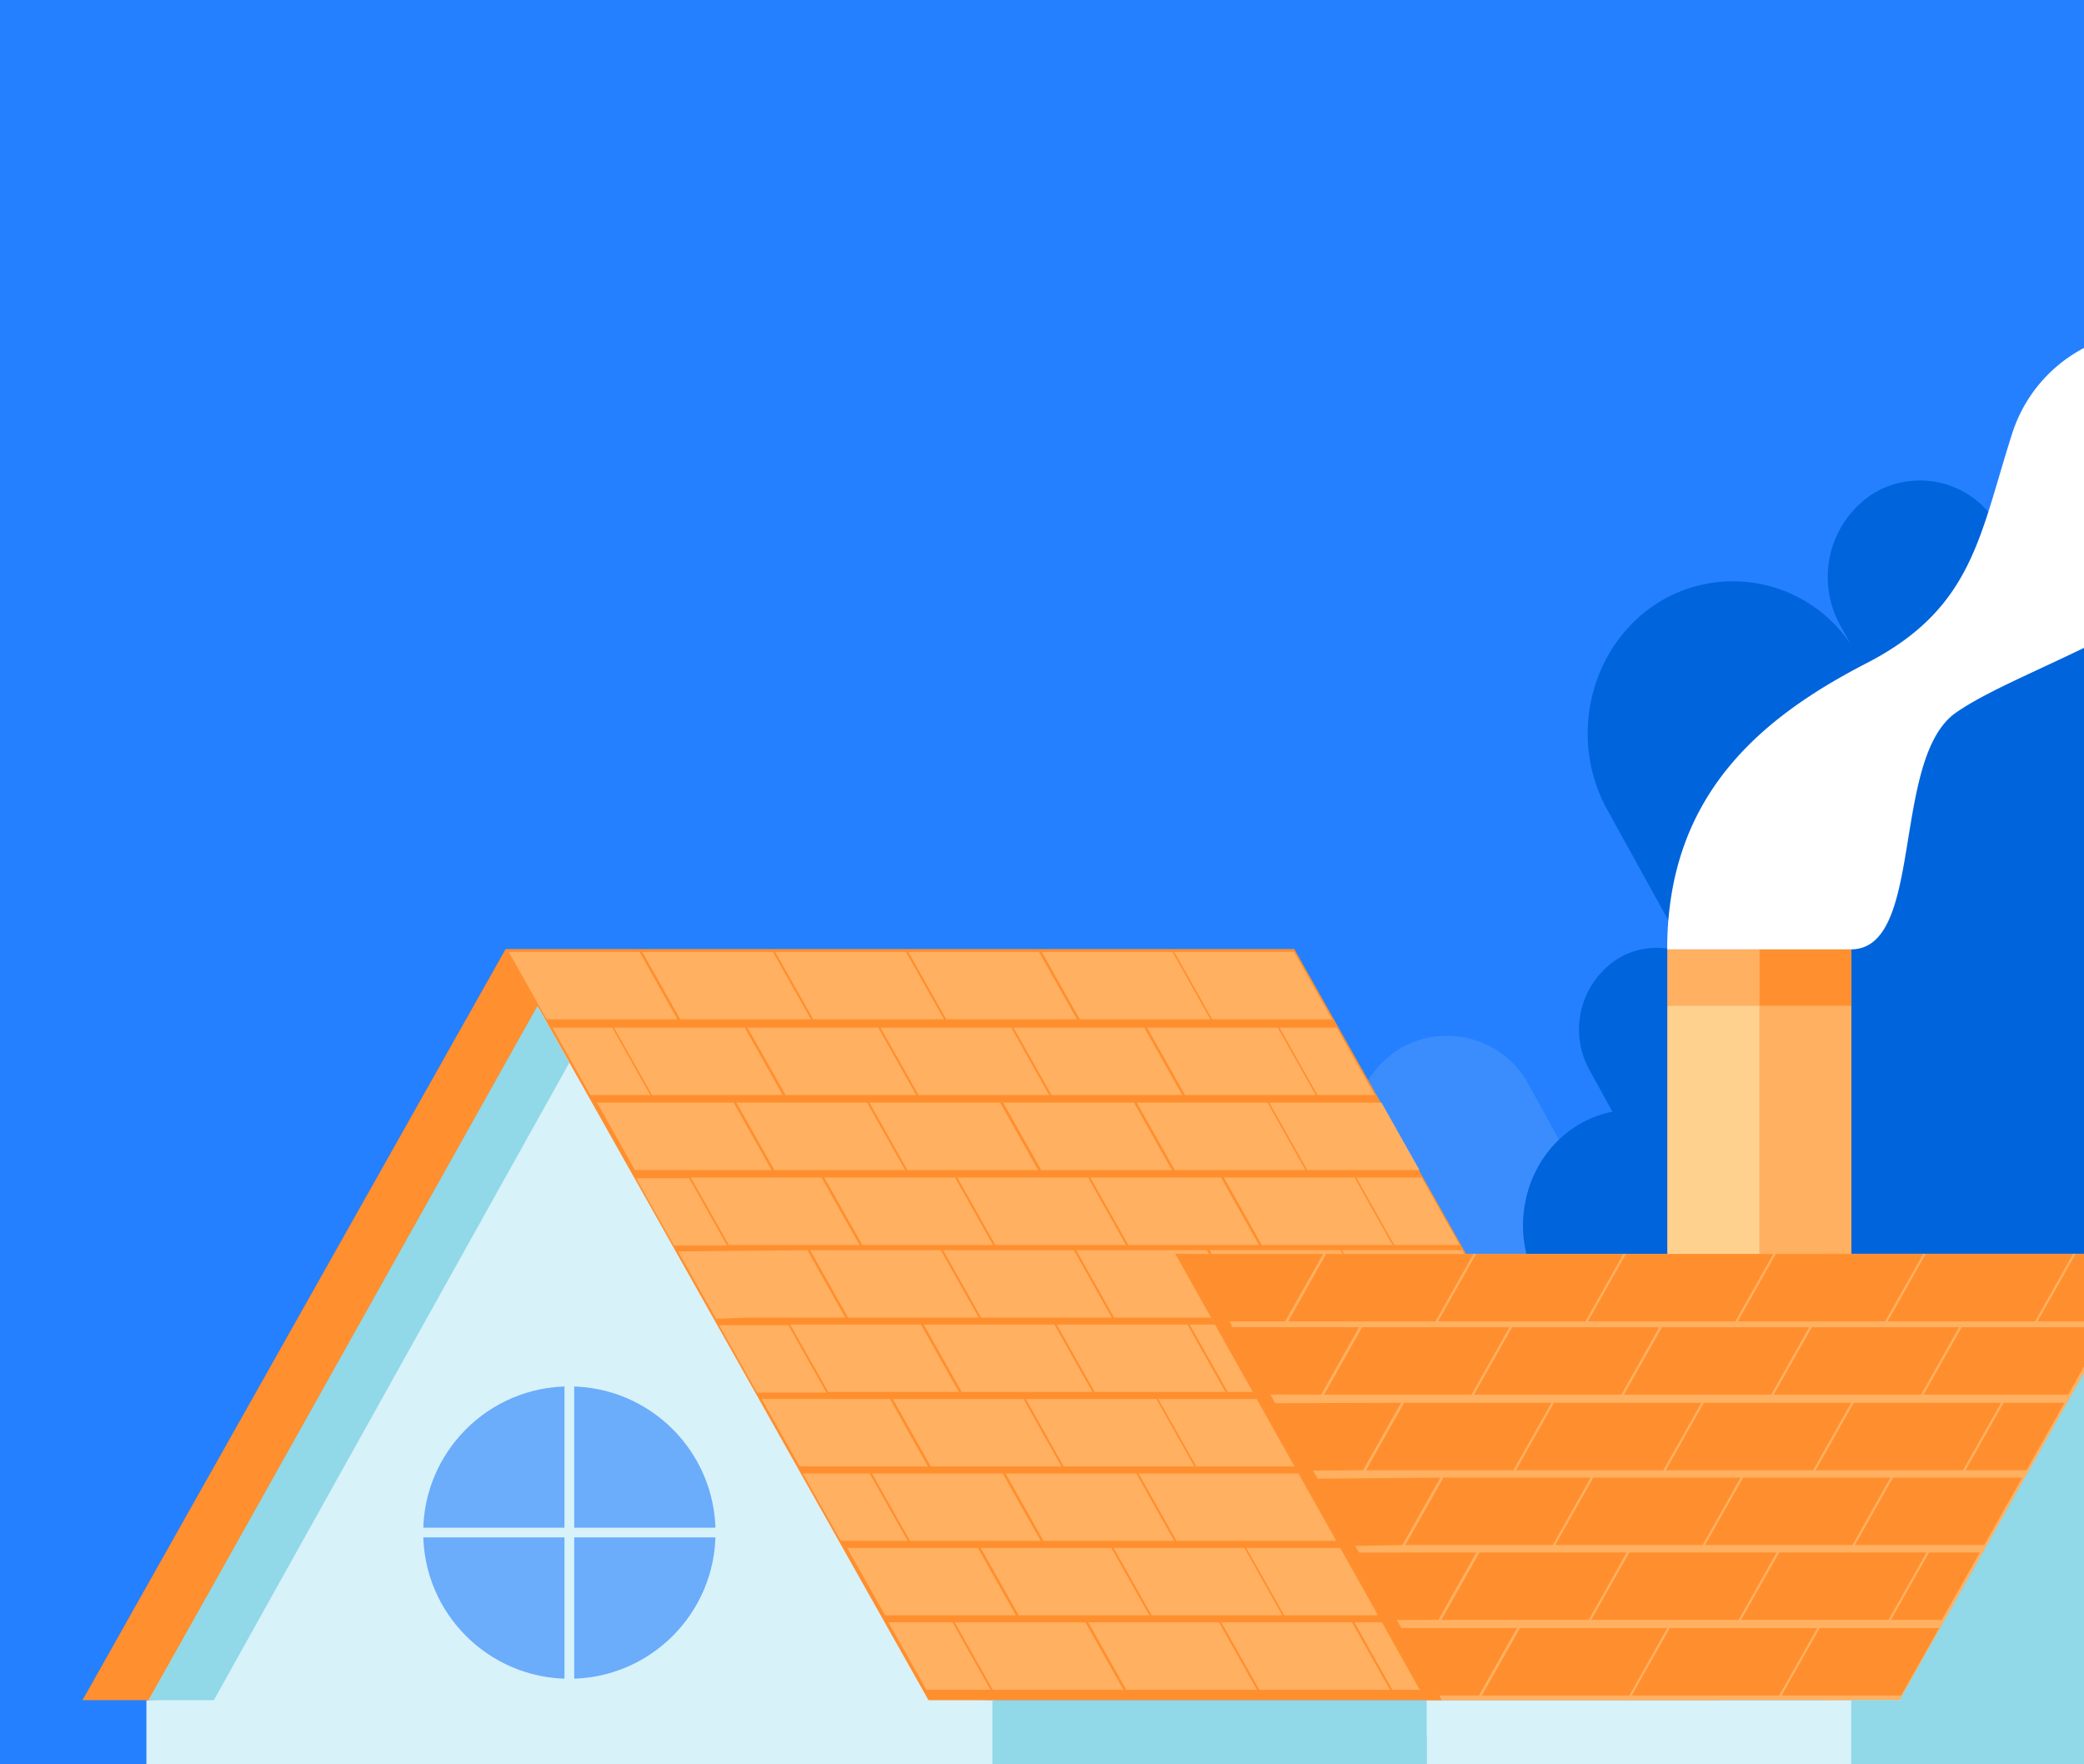 <svg xmlns="http://www.w3.org/2000/svg" xmlns:xlink="http://www.w3.org/1999/xlink" width="378" height="320" viewBox="0 0 378 320">
  <rect x="0" y="0" width="378" height="320" fill="#333333" stroke="none"/>
  <defs>
    <clipPath id="clip-tiles_homeowners_policy-types_how-roof-type-impacts_378">
      <rect width="378" height="320"/>
    </clipPath>
  </defs>
  <g id="tiles_homeowners_policy-types_how-roof-type-impacts_378" clip-path="url(#clip-tiles_homeowners_policy-types_how-roof-type-impacts_378)">
    <rect width="378" height="320" fill="#fff"/>
    <g id="how-roof-type-impacts-insurance" transform="translate(-83.606 -61.619)">
      <rect id="Rectangle_4764" data-name="Rectangle 4764" width="470.606" height="386.347" fill="#2480fe"/>
      <path id="Path_83749" data-name="Path 83749" d="M367.165,403.61a15.687,15.687,0,0,0-5.31,20.793l4.306,7.8a19.908,19.908,0,0,0-5.2,1.82H473.906c3.137-3.922,4.306-8.016,2.016-12.165L456.58,407.124c4.824-.2-2.777-4.408-.188-9.083l20.667-37.507a15.687,15.687,0,0,0-5.31-20.793,14.2,14.2,0,0,0-19.452,4.949h0q-.188.314-.361.643l-.6,1.082-12.761-23.162a16.832,16.832,0,0,0-22.731-7.067l-.015.008-.784.439h0a18.573,18.573,0,0,0-6.275,24.636l2.016,3.671a26.464,26.464,0,0,0-35.633-8.071h0c-12.926,7.843-17.42,25.3-9.953,38.864l14.9,27.083a13.922,13.922,0,0,0-12.942.792Z" transform="translate(-77.616 -64.77)" fill="#3b8dfe"/>
      <path id="Path_83750" data-name="Path 83750" d="M569.548,208.641a14.048,14.048,0,0,0-11.31,7.334l-.573,1.043-12.432-22.479a16.346,16.346,0,0,0-22.087-6.8l-.737.408h0a18.04,18.04,0,0,0-6.11,23.907l1.969,3.561a25.679,25.679,0,0,0-34.59-7.843h0c-12.549,7.592-16.895,24.574-9.64,37.719l14.518,26.3a13.514,13.514,0,0,0-12.549.784,15.2,15.2,0,0,0-5.161,20.181l4.165,7.577a19.25,19.25,0,0,0-6.22,2.4c-9.546,5.773-12.84,18.66-7.326,28.676L478.4,362.137a21.452,21.452,0,0,0-7.843,16.3,25.239,25.239,0,0,0,1.725,9c.275.643.573,1.247.918,1.906l1.569,2.777a22.9,22.9,0,0,0,19.013,10.4h33l-7.279-13.2a21.719,21.719,0,0,0,5.161-27.13L509.608,334.81l.525-.282a15,15,0,0,0,6.981-13.969,25.8,25.8,0,0,0,20.009,6.643,9.022,9.022,0,0,0,1.106.784l9.294,5.639a8.894,8.894,0,0,0,12.189-3.082l.227-.4,9.608-17.4Zm-15.514,71.548L550.9,274.5a13.843,13.843,0,0,0,7.844-2.871Z" transform="translate(-98.941 -37.077)" fill="#0064dc"/>
      <rect id="Rectangle_4765" data-name="Rectangle 4765" width="71.422" height="145.104" transform="translate(399.184 219.714)" fill="#0064dc"/>
      <path id="Path_83751" data-name="Path 83751" d="M513.46,294.24v55.234H530.12V294.24Z" transform="translate(-110.731 -60.455)" fill="#ffb061"/>
      <path id="Path_83752" data-name="Path 83752" d="M492.2,304.468v45.006h31.962V294.24H492.2Z" transform="translate(-106.146 -60.455)" fill="#ffb061"/>
      <rect id="Rectangle_4766" data-name="Rectangle 4766" width="16.659" height="45.014" transform="translate(402.729 244.013)" fill="#ffb061"/>
      <rect id="Rectangle_4767" data-name="Rectangle 4767" width="16.659" height="32.982" transform="translate(386.054 289.011)" fill="#ffd18f"/>
      <rect id="Rectangle_4768" data-name="Rectangle 4768" width="16.659" height="45.014" transform="translate(386.054 244.013)" fill="#ffd18f"/>
      <rect id="Rectangle_4769" data-name="Rectangle 4769" width="16.659" height="10.236" transform="translate(402.729 233.785)" fill="#ff8f2f"/>
      <rect id="Rectangle_4770" data-name="Rectangle 4770" width="16.659" height="10.236" transform="translate(386.054 233.785)" fill="#ffb061"/>
      <rect id="Rectangle_4771" data-name="Rectangle 4771" width="55.971" height="81.219" transform="translate(414.636 289.011)" fill="#ff8f2f"/>
      <path id="Path_83753" data-name="Path 83753" d="M585.918,374.605l-5.6-9.945L534.7,445.628l51.218,6.4Z" transform="translate(-115.311 -75.641)" fill="#91d8e8"/>
      <rect id="Rectangle_4772" data-name="Rectangle 4772" width="318.844" height="14.244" transform="translate(110.161 369.987)" fill="#d7f2f9"/>
      <rect id="Rectangle_4773" data-name="Rectangle 4773" width="78.811" height="14.244" transform="translate(263.61 369.987)" fill="#91d8e8"/>
      <path id="Path_83754" data-name="Path 83754" d="M202.4,294.24H345.49l-76.732,136.2H125.67Z" transform="translate(-27.101 -60.455)" fill="#ff8f2f"/>
      <path id="Path_83755" data-name="Path 83755" d="M217.71,294.24l-76.74,136.2,57.955,2.612,95.51-2.612Z" transform="translate(-30.401 -60.455)" fill="#d7f2f9"/>
      <path id="Path_83756" data-name="Path 83756" d="M366.588,294.24H223.5l76.717,136.2h143.1Z" transform="translate(-48.199 -60.455)" fill="#ff8f2e"/>
      <circle id="Ellipse_1804" data-name="Ellipse 1804" cx="26.511" cy="26.511" r="26.511" transform="translate(160.367 313.075)" fill="#6bacfb"/>
      <rect id="Rectangle_4774" data-name="Rectangle 4774" width="64.481" height="1.757" transform="translate(156.681 338.699)" fill="#d7f2f9"/>
      <rect id="Rectangle_4775" data-name="Rectangle 4775" width="1.765" height="68.003" transform="translate(185.992 301.874)" fill="#d7f2f9"/>
      <rect id="Rectangle_4776" data-name="Rectangle 4776" width="76.976" height="6.392" transform="translate(342.398 369.987)" fill="#d7f2f9"/>
      <path id="Path_83757" data-name="Path 83757" d="M140.97,433.271h11.82l64.481-115.628L211.49,307.36Z" transform="translate(-30.401 -63.284)" fill="#91d8e8"/>
      <path id="Path_83758" data-name="Path 83758" d="M247.949,294.84H224.23l6.879,12.228h23.719Z" transform="translate(-48.357 -60.584)" fill="#ffb061"/>
      <path id="Path_83759" data-name="Path 83759" d="M278.815,294.84h-23.7L262,307.068h23.711Z" transform="translate(-55.018 -60.584)" fill="#ffb061"/>
      <path id="Path_83760" data-name="Path 83760" d="M309.573,294.84h-23.7l6.879,12.228h23.719Z" transform="translate(-61.65 -60.584)" fill="#ffb061"/>
      <path id="Path_83761" data-name="Path 83761" d="M340.333,294.84h-23.7l6.879,12.228h23.711Z" transform="translate(-68.283 -60.584)" fill="#ffb061"/>
      <path id="Path_83762" data-name="Path 83762" d="M371.211,294.84H347.5l6.887,12.228h23.7Z" transform="translate(-74.94 -60.584)" fill="#ffb061"/>
      <path id="Path_83763" data-name="Path 83763" d="M399.848,294.84H378.13l6.887,12.228h21.726Z" transform="translate(-81.546 -60.584)" fill="#ffb061"/>
      <path id="Path_83764" data-name="Path 83764" d="M272.3,312.37H248.6l6.879,12.22h23.711Z" transform="translate(-53.612 -64.364)" fill="#ffb061"/>
      <path id="Path_83765" data-name="Path 83765" d="M252.082,324.59,245.2,312.37H234.34l6.879,12.22" transform="translate(-50.537 -64.364)" fill="#ffb061"/>
      <path id="Path_83766" data-name="Path 83766" d="M303.179,312.37H279.46l6.894,12.22h23.7Z" transform="translate(-60.267 -64.364)" fill="#ffb061"/>
      <path id="Path_83767" data-name="Path 83767" d="M333.931,312.37H310.22l6.894,12.22h23.7Z" transform="translate(-66.901 -64.364)" fill="#ffb061"/>
      <path id="Path_83768" data-name="Path 83768" d="M364.691,312.37H340.98l6.879,12.22h23.711Z" transform="translate(-73.534 -64.364)" fill="#ffb061"/>
      <path id="Path_83769" data-name="Path 83769" d="M395.563,312.37h-23.7l6.879,12.22h23.711Z" transform="translate(-80.194 -64.364)" fill="#ffb061"/>
      <path id="Path_83770" data-name="Path 83770" d="M412.851,312.37H402.49l6.879,12.22h10.377Z" transform="translate(-86.799 -64.364)" fill="#ffb061"/>
      <path id="Path_83771" data-name="Path 83771" d="M269.43,329.71H244.66l6.887,12.228h24.77Z" transform="translate(-52.762 -68.104)" fill="#ffb061"/>
      <path id="Path_83772" data-name="Path 83772" d="M300.593,329.71h-23.7l6.887,12.228h23.711Z" transform="translate(-59.713 -68.104)" fill="#ffb061"/>
      <path id="Path_83773" data-name="Path 83773" d="M331.353,329.71h-23.7l6.879,12.228h23.711Z" transform="translate(-66.347 -68.104)" fill="#ffb061"/>
      <path id="Path_83774" data-name="Path 83774" d="M362.311,329.71H338.6l6.887,12.228h23.7Z" transform="translate(-73.021 -68.104)" fill="#ffb061"/>
      <path id="Path_83775" data-name="Path 83775" d="M393.191,329.71H369.48l6.879,12.228h23.711Z" transform="translate(-79.681 -68.104)" fill="#ffb061"/>
      <path id="Path_83776" data-name="Path 83776" d="M420.472,329.71H400.11L407,341.938h20.354Z" transform="translate(-86.286 -68.104)" fill="#ffb061"/>
      <path id="Path_83777" data-name="Path 83777" d="M290.063,347.04h-23.7l6.879,12.236h23.719Z" transform="translate(-57.442 -71.841)" fill="#ffb061"/>
      <path id="Path_83778" data-name="Path 83778" d="M270.2,359.4l-6.894-12.212H253.69l6.879,12.212" transform="translate(-54.71 -71.874)" fill="#ffb061"/>
      <path id="Path_83779" data-name="Path 83779" d="M320.941,347.04H297.23l6.894,12.236h23.7Z" transform="translate(-64.099 -71.841)" fill="#ffb061"/>
      <path id="Path_83780" data-name="Path 83780" d="M552.206,364.66H378.38L424,445.628h85.744l42.464-75.368Z" transform="translate(-81.6 -75.641)" fill="#ffb061"/>
      <path id="Path_83781" data-name="Path 83781" d="M351.7,347.04H327.99l6.887,12.236h23.7Z" transform="translate(-70.733 -71.841)" fill="#ffb061"/>
      <path id="Path_83782" data-name="Path 83782" d="M382.451,347.04H358.74l6.894,12.236h23.7Z" transform="translate(-77.364 -71.841)" fill="#ffb061"/>
      <path id="Path_83783" data-name="Path 83783" d="M413.325,347.04h-23.7l6.879,12.236h23.711Z" transform="translate(-84.026 -71.841)" fill="#ffb061"/>
      <path id="Path_83784" data-name="Path 83784" d="M432.109,347.04H420.25l6.879,12.236h11.859Z" transform="translate(-90.629 -71.841)" fill="#ffb061"/>
      <path id="Path_83785" data-name="Path 83785" d="M286.854,363.82l-23.444.227,6.894,12.228,5.671-.22h17.758Z" transform="translate(-56.806 -75.46)" fill="#ffb061"/>
      <path id="Path_83786" data-name="Path 83786" d="M317.645,363.82h-23.7l6.879,12.236h23.711Z" transform="translate(-63.392 -75.46)" fill="#ffb061"/>
      <path id="Path_83787" data-name="Path 83787" d="M348.4,363.82H324.7l6.879,12.236H355.3Z" transform="translate(-70.023 -75.46)" fill="#ffb061"/>
      <path id="Path_83788" data-name="Path 83788" d="M379.163,363.82h-23.7l6.879,12.236h23.711Z" transform="translate(-76.657 -75.46)" fill="#ffb061"/>
      <path id="Path_83789" data-name="Path 83789" d="M410.039,363.82H386.32l6.894,12.236h23.7Z" transform="translate(-83.312 -75.46)" fill="#ffb061"/>
      <path id="Path_83790" data-name="Path 83790" d="M438.72,363.82H416.97l6.879,12.236h21.758Z" transform="translate(-89.922 -75.46)" fill="#ffb061"/>
      <path id="Path_83791" data-name="Path 83791" d="M313.041,381.03H289.33l6.894,12.22h23.7Z" transform="translate(-62.396 -79.171)" fill="#ffb061"/>
      <path id="Path_83792" data-name="Path 83792" d="M292.354,393.408l-6.887-12.228H272.91l6.887,12.228" transform="translate(-58.855 -79.204)" fill="#ffb061"/>
      <path id="Path_83793" data-name="Path 83793" d="M343.913,381.03h-23.7l6.887,12.22h23.711Z" transform="translate(-69.055 -79.171)" fill="#ffb061"/>
      <path id="Path_83794" data-name="Path 83794" d="M374.673,381.03h-23.7l6.879,12.22h23.711Z" transform="translate(-75.689 -79.171)" fill="#ffb061"/>
      <path id="Path_83795" data-name="Path 83795" d="M405.421,381.03H381.71l6.894,12.22h23.711Z" transform="translate(-82.318 -79.171)" fill="#ffb061"/>
      <path id="Path_83796" data-name="Path 83796" d="M306.009,398.246l-23.279-.016,6.894,12.22,5.514.024h17.75Z" transform="translate(-60.972 -82.881)" fill="#ffb061"/>
      <path id="Path_83797" data-name="Path 83797" d="M336.763,398.25h-23.7l6.879,12.228h23.711Z" transform="translate(-67.513 -82.885)" fill="#ffb061"/>
      <path id="Path_83798" data-name="Path 83798" d="M367.515,398.25h-23.7l6.879,12.228h23.7Z" transform="translate(-74.147 -82.885)" fill="#ffb061"/>
      <path id="Path_83799" data-name="Path 83799" d="M398.163,398.25h-23.7l6.879,12.228h23.711Z" transform="translate(-80.755 -82.885)" fill="#ffb061"/>
      <path id="Path_83800" data-name="Path 83800" d="M331.969,415.47H308.25l6.894,12.22h23.711Z" transform="translate(-66.476 -86.599)" fill="#ffb061"/>
      <path id="Path_83801" data-name="Path 83801" d="M311.272,427.69l-6.894-12.22H292.26l6.887,12.22" transform="translate(-63.028 -86.599)" fill="#ffb061"/>
      <path id="Path_83802" data-name="Path 83802" d="M362.851,415.47H339.14l6.879,12.22h23.711Z" transform="translate(-73.138 -86.599)" fill="#ffb061"/>
      <path id="Path_83803" data-name="Path 83803" d="M393.609,415.47H369.89l6.879,12.22h23.719Z" transform="translate(-79.769 -86.599)" fill="#ffb061"/>
      <path id="Path_83804" data-name="Path 83804" d="M423.653,415.47h-23.7l6.879,12.22h23.711Z" transform="translate(-86.252 -86.599)" fill="#ffb061"/>
      <path id="Path_83805" data-name="Path 83805" d="M326.213,432.68h-23.7l6.879,12.228h23.719Z" transform="translate(-65.238 -90.31)" fill="#ffb061"/>
      <path id="Path_83806" data-name="Path 83806" d="M357.093,432.68h-23.7l6.887,12.228h23.711Z" transform="translate(-71.897 -90.31)" fill="#ffb061"/>
      <path id="Path_83807" data-name="Path 83807" d="M387.849,432.68H364.13l6.894,12.228h23.7Z" transform="translate(-78.527 -90.31)" fill="#ffb061"/>
      <path id="Path_83808" data-name="Path 83808" d="M418.5,432.68H394.8l6.879,12.228h23.711Z" transform="translate(-85.141 -90.31)" fill="#ffb061"/>
      <path id="Path_83809" data-name="Path 83809" d="M351.1,449.89H327.4l6.879,12.228h23.711Z" transform="translate(-70.606 -94.021)" fill="#ffb061"/>
      <path id="Path_83810" data-name="Path 83810" d="M323.664,449.89H312.04l6.894,12.228h11.624Z" transform="translate(-67.293 -94.021)" fill="#ffb061"/>
      <path id="Path_83811" data-name="Path 83811" d="M381.981,449.89H358.27l6.887,12.228h23.7Z" transform="translate(-77.263 -94.021)" fill="#ffb061"/>
      <path id="Path_83812" data-name="Path 83812" d="M412.731,449.89H389.02l6.894,12.228h23.7Z" transform="translate(-83.894 -94.021)" fill="#ffb061"/>
      <path id="Path_83813" data-name="Path 83813" d="M443.513,449.89h-23.7l6.879,12.228H450.4Z" transform="translate(-90.535 -94.021)" fill="#ffb061"/>
      <path id="Path_83814" data-name="Path 83814" d="M379.58,364.71l6.894,12.236h12.095l6.879-12.236Z" transform="translate(-81.859 -75.652)" fill="#ff8f2e"/>
      <path id="Path_83815" data-name="Path 83815" d="M425.647,364.71H411.364l-6.894,12.236h26.723l6.894-12.236Z" transform="translate(-87.226 -75.652)" fill="#ff8f2e"/>
      <path id="Path_83816" data-name="Path 83816" d="M460.315,364.71H446.032l-6.9,12.236h26.738l6.879-12.236Z" transform="translate(-94.701 -75.652)" fill="#ff8f2e"/>
      <path id="Path_83817" data-name="Path 83817" d="M494.975,364.71H480.692l-6.9,12.236h26.738l6.879-12.236Z" transform="translate(-102.176 -75.652)" fill="#ff8f2e"/>
      <path id="Path_83818" data-name="Path 83818" d="M529.635,364.71H515.352l-6.9,12.236h26.73l6.894-12.236Z" transform="translate(-109.65 -75.652)" fill="#ff8f2e"/>
      <path id="Path_83819" data-name="Path 83819" d="M564.293,364.71H550.01l-6.91,12.236h26.738l6.894-12.236Z" transform="translate(-117.123 -75.652)" fill="#ff8f2e"/>
      <path id="Path_83820" data-name="Path 83820" d="M388.72,381.61l6.894,12.228,11.459.023,6.879-12.228Z" transform="translate(-83.83 -79.296)" fill="#ff8f2e"/>
      <path id="Path_83821" data-name="Path 83821" d="M433.977,381.64H419.694L412.8,393.868h26.723l6.894-12.228Z" transform="translate(-89.023 -79.303)" fill="#ff8f2e"/>
      <path id="Path_83822" data-name="Path 83822" d="M468.645,381.64H454.362l-6.9,12.228H474.19l6.879-12.228Z" transform="translate(-96.497 -79.303)" fill="#ff8f2e"/>
      <path id="Path_83823" data-name="Path 83823" d="M503.305,381.64H489.022l-6.9,12.228h26.73l6.879-12.228Z" transform="translate(-103.972 -79.303)" fill="#ff8f2e"/>
      <path id="Path_83824" data-name="Path 83824" d="M537.963,381.64H523.68l-6.91,12.228h26.738l6.879-12.228Z" transform="translate(-111.445 -79.303)" fill="#ff8f2e"/>
      <path id="Path_83825" data-name="Path 83825" d="M558.332,381.64l-6.9,12.228h26.213l6.894-12.228Z" transform="translate(-118.919 -79.303)" fill="#ff8f2e"/>
      <path id="Path_83826" data-name="Path 83826" d="M398.1,399.206l6.887,12.228,11.71-.086,6.894-12.228Z" transform="translate(-85.853 -83.073)" fill="#ff8f2e"/>
      <path id="Path_83827" data-name="Path 83827" d="M443.675,399.12H429.392l-6.9,12.228h26.738l6.894-12.228Z" transform="translate(-91.112 -83.073)" fill="#ff8f2e"/>
      <path id="Path_83828" data-name="Path 83828" d="M478.335,399.12H464.052l-6.9,12.228h26.738l6.887-12.228Z" transform="translate(-98.587 -83.073)" fill="#ff8f2e"/>
      <path id="Path_83829" data-name="Path 83829" d="M513,399.12H498.712l-6.9,12.228h26.73l6.894-12.228Z" transform="translate(-106.062 -83.073)" fill="#ff8f2e"/>
      <path id="Path_83830" data-name="Path 83830" d="M547.655,399.12H533.372l-6.9,12.228H553.2l6.894-12.228Z" transform="translate(-113.536 -83.073)" fill="#ff8f2e"/>
      <path id="Path_83831" data-name="Path 83831" d="M568.034,399.12l-6.894,12.228H572.2l6.879-12.228Z" transform="translate(-121.013 -83.073)" fill="#ff8f2e"/>
      <path id="Path_83832" data-name="Path 83832" d="M408.44,416.624l6.879,12.228,10.738-.2,6.887-12.228Z" transform="translate(-88.082 -86.803)" fill="#ff8f2e"/>
      <path id="Path_83833" data-name="Path 83833" d="M452.765,416.42H438.482l-6.9,12.228h26.738L465.2,416.42Z" transform="translate(-93.073 -86.803)" fill="#ff8f2e"/>
      <path id="Path_83834" data-name="Path 83834" d="M487.425,416.42H473.142l-6.9,12.228h26.73l6.894-12.228Z" transform="translate(-100.547 -86.803)" fill="#ff8f2e"/>
      <path id="Path_83835" data-name="Path 83835" d="M522.083,416.42H507.8l-6.91,12.228h26.738l6.894-12.228Z" transform="translate(-108.02 -86.803)" fill="#ff8f2e"/>
      <path id="Path_83836" data-name="Path 83836" d="M542.46,416.42l-6.91,12.228h23.444l6.894-12.228Z" transform="translate(-115.495 -86.803)" fill="#ff8f2e"/>
      <path id="Path_83837" data-name="Path 83837" d="M418.75,433.738l6.879,12.236,9.185-.016L441.7,433.73Z" transform="translate(-90.306 -90.536)" fill="#ff8f2e"/>
      <path id="Path_83838" data-name="Path 83838" d="M461.1,433.73H446.812l-6.9,12.228h26.73l6.879-12.228Z" transform="translate(-94.869 -90.536)" fill="#ff8f2e"/>
      <path id="Path_83839" data-name="Path 83839" d="M495.753,433.73H481.47l-6.91,12.228H501.3l6.879-12.228Z" transform="translate(-102.342 -90.536)" fill="#ff8f2e"/>
      <path id="Path_83840" data-name="Path 83840" d="M530.413,433.73H516.13l-6.91,12.228h26.738l6.894-12.228Z" transform="translate(-109.816 -90.536)" fill="#ff8f2e"/>
      <path id="Path_83841" data-name="Path 83841" d="M550.782,433.73l-6.9,12.228H553.1l6.894-12.228Z" transform="translate(-117.291 -90.536)" fill="#ff8f2e"/>
      <path id="Path_83842" data-name="Path 83842" d="M428.52,451.21l6.879,12.228h8.871l6.894-12.228Z" transform="translate(-92.413 -94.306)" fill="#ff8f2e"/>
      <path id="Path_83843" data-name="Path 83843" d="M470.465,451.21H456.182l-6.9,12.228h26.738L482.9,451.21Z" transform="translate(-96.89 -94.306)" fill="#ff8f2e"/>
      <path id="Path_83844" data-name="Path 83844" d="M505.125,451.21H490.842l-6.9,12.228h26.738l6.887-12.228Z" transform="translate(-104.365 -94.306)" fill="#ff8f2e"/>
      <path id="Path_83845" data-name="Path 83845" d="M525.5,451.21l-6.9,12.228h21.679l6.886-12.228Z" transform="translate(-111.839 -94.306)" fill="#ff8f2e"/>
      <path id="Path_83846" data-name="Path 83846" d="M426.727,445.626l-2.949-.008-45.4-80.96,2.933-.008Z" transform="translate(-81.6 -75.639)" fill="#ff8f2e"/>
      <path id="Path_83847" data-name="Path 83847" d="M576.739,151.59a26.668,26.668,0,0,0-22.032,18.362c-5.922,18.448-7.059,31.672-26.378,41.625s-36.19,24.017-36.19,51.916h33.342c13.412,0,7.153-34.707,19.075-42.959,6.879-4.792,20.228-9.679,32.158-16.361Z" transform="translate(-106.133 -29.691)" fill="#fff"/>
      <path id="Path_83848" data-name="Path 83848" d="M595.2,364.71H584.67l-6.91,12.236h13.373l4.071-7.232Z" transform="translate(-124.597 -75.652)" fill="#ff8f2e"/>
      <path id="Path_83849" data-name="Path 83849" d="M534.7,466.982h8.753l42.464-3.3v17.546H534.7Z" transform="translate(-115.311 -96.995)" fill="#91d8e8"/>
    </g>
  </g>
</svg>
